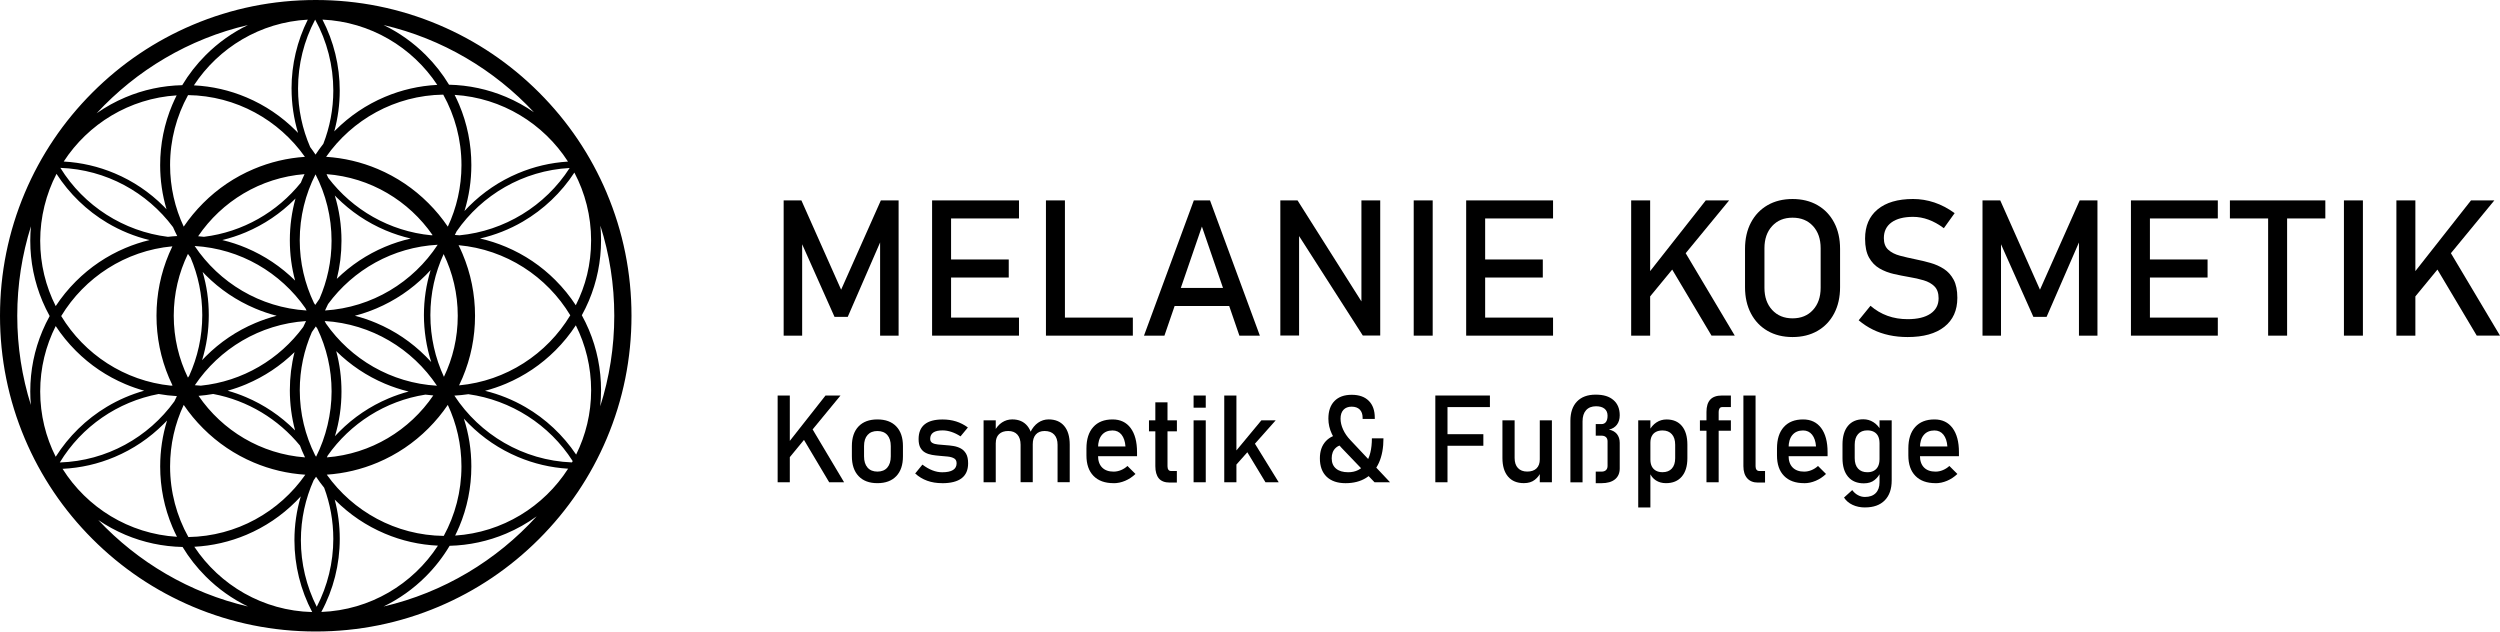 <?xml version="1.0" encoding="UTF-8"?>
<svg id="Ebene_2" data-name="Ebene 2" xmlns="http://www.w3.org/2000/svg" viewBox="0 0 1002.61 253.27">
  <g id="Ebene_1-2" data-name="Ebene 1">
    <g>
      <path d="M243.32,77.34c-6.38-15.08-15.51-28.62-27.14-40.25-11.63-11.63-25.17-20.76-40.25-27.14C160.31,3.35,143.73,0,126.63,0s-33.68,3.35-49.29,9.95c-15.08,6.38-28.62,15.51-40.25,27.14-11.63,11.63-20.76,25.17-27.14,40.25C3.35,92.96,0,109.54,0,126.63s3.35,33.68,9.95,49.29c6.38,15.08,15.51,28.62,27.14,40.25,11.63,11.63,25.17,20.76,40.25,27.14,15.61,6.6,32.2,9.95,49.29,9.95s33.68-3.35,49.29-9.95c15.08-6.38,28.62-15.51,40.25-27.14,11.63-11.63,20.76-25.17,27.14-40.25,6.6-15.61,9.95-32.2,9.95-49.29s-3.35-33.68-9.95-49.29ZM229.38,185.45c-19.71-.77-36.96-11.24-47.13-26.75,0-.01-.01-.03-.02-.04,1.88-.11,3.75-.29,5.6-.57,17.04,2.37,32.49,12.17,41.85,26.83-.1.18-.2.35-.3.53ZM133.67,216.1c0,9.51-2.29,18.87-6.64,27.25-4.16-8.23-6.36-17.4-6.36-26.69,0-8.56,1.83-16.71,5.12-24.06.33-.47.64-.94.96-1.41,1.02,1.52,2.1,2.99,3.26,4.42,2.37,6.39,3.66,13.29,3.66,20.49ZM133.67,36.3c0,7.54-1.42,14.75-4,21.38-1.11,1.4-2.15,2.84-3.13,4.33-.68-1.03-1.4-2.03-2.14-3.02-3.13-7.2-4.87-15.14-4.87-23.47,0-9.68,2.36-19.18,6.86-27.66,4.77,8.68,7.28,18.48,7.28,28.45ZM78.14,154.49c9.82-14.58,26.03-24.5,44.59-25.73-.39.78-.76,1.56-1.11,2.36-9.53,12.94-24.26,21.83-41.08,23.55-.79-.08-1.59-.14-2.39-.18ZM126.44,122.29c-.17-.26-.35-.52-.53-.78-3.65-7.62-5.7-16.15-5.7-25.15,0-9.51,2.28-18.49,6.33-26.44,4.11,7.99,6.43,17.04,6.43,26.62,0,8.29-1.74,16.18-4.86,23.33-.57.79-1.13,1.59-1.67,2.41ZM134.27,78.4c.24.25.48.5.73.75,5.67,5.67,12.27,10.12,19.62,13.23,3.29,1.39,6.66,2.48,10.11,3.28-3.54.81-7,1.92-10.38,3.35-7.19,3.04-13.67,7.36-19.28,12.83,1.25-4.96,1.88-10.08,1.88-15.28,0-6.22-.9-12.3-2.68-18.15ZM118.35,112.52c-5.66-5.58-12.22-9.97-19.51-13.06-3.16-1.34-6.39-2.4-9.7-3.19,3.21-.78,6.36-1.81,9.43-3.11,7.35-3.11,13.95-7.56,19.62-13.23.11-.11.22-.22.32-.33-1.51,5.42-2.27,11.03-2.27,16.75s.71,10.92,2.11,16.16ZM122.48,123.59c.15.31.31.62.46.93-18.69-1.17-35.03-11.17-44.88-25.87,18.37,1.09,34.48,10.71,44.42,24.94ZM98.84,154.05c7.19-3.04,13.67-7.36,19.28-12.83-1.25,4.96-1.88,10.08-1.88,15.29,0,5.5.71,10.89,2.1,16.11-.05-.05-.1-.1-.15-.15-5.67-5.67-12.27-10.12-19.62-13.23-2.38-1.01-4.8-1.86-7.27-2.55,2.56-.71,5.07-1.59,7.54-2.63ZM120.22,156.5c0-8.29,1.74-16.18,4.86-23.33.54-.75,1.07-1.5,1.58-2.27.2.31.41.61.62.91,3.65,7.62,5.7,16.15,5.7,25.15s-2.24,18.32-6.22,26.21c-.14-.22-.28-.44-.42-.65-3.91-7.84-6.12-16.67-6.12-26.01ZM136.95,156.97c0-5.52-.71-10.92-2.11-16.16,5.66,5.58,12.22,9.97,19.51,13.06,3.11,1.31,6.29,2.36,9.54,3.15-2.76.73-5.47,1.66-8.12,2.78-7.35,3.11-13.95,7.56-19.62,13.23-.62.62-1.23,1.26-1.82,1.9,1.74-5.79,2.62-11.8,2.62-17.95ZM175.25,154.69c-18.42-1.06-34.58-10.69-44.54-24.95-.16-.33-.33-.67-.5-1,18.77,1.14,35.17,11.18,45.03,25.95ZM131.57,121.94c10.07-13.68,25.94-22.83,43.96-23.78-9.81,14.96-26.29,25.17-45.18,26.36.43-.85.83-1.71,1.22-2.58ZM172.96,94.36c-16.81-1.61-31.59-10.29-41.32-23.03-.22-.5-.45-1-.68-1.49,17.62,1.33,33.02,10.71,42.54,24.47-.18.01-.36.03-.54.05ZM121.14,72.07c-.17.39-.33.79-.48,1.18-9.42,11.73-23.21,19.8-38.88,21.72-.77-.09-1.54-.17-2.32-.23,9.46-13.95,24.94-23.5,42.67-24.9-.34.73-.68,1.47-.99,2.22ZM82.51,110.35c5.73,5.73,12.4,10.23,19.84,13.37,2.81,1.19,5.67,2.16,8.6,2.92-2.92.76-5.79,1.73-8.6,2.92-7.43,3.14-14.1,7.64-19.84,13.37-.5.5-.99,1.01-1.47,1.53,1.78-5.82,2.69-11.88,2.69-18.07s-.83-11.74-2.47-17.34c.41.44.83.87,1.26,1.3ZM85.5,158c13.94,2.62,26.16,10.15,34.81,20.71.27.7.54,1.39.83,2.09.38.89.77,1.76,1.19,2.63-17.72-1.33-33.2-10.8-42.7-24.68,1.98-.16,3.94-.41,5.88-.75ZM131.41,182.72c9.03-12.84,23.04-21.93,39.19-24.46,1.05.13,2.11.24,3.17.33-9.47,13.93-24.95,23.46-42.68,24.84.11-.23.22-.46.32-.7ZM170.76,142.92c-5.73-5.73-12.4-10.23-19.84-13.37-2.81-1.19-5.67-2.16-8.6-2.92,2.92-.76,5.79-1.73,8.6-2.92,7.43-3.14,14.1-7.64,19.84-13.37.66-.66,1.31-1.34,1.94-2.03-1.78,5.82-2.69,11.88-2.69,18.07s.99,12.77,2.93,18.82c-.7-.78-1.43-1.54-2.18-2.29ZM179.59,90.89c-2.27-3.36-4.87-6.51-7.79-9.42-5.87-5.87-12.7-10.47-20.3-13.69-6.61-2.79-13.56-4.43-20.71-4.89,10.42-14.85,27.56-24.65,46.97-24.94,4.65,8.38,7.31,18.02,7.31,28.27,0,8.81-1.96,17.17-5.47,24.67ZM122.29,62.9c-7.09.47-13.97,2.11-20.52,4.88-7.61,3.22-14.44,7.82-20.3,13.69-2.91,2.91-5.51,6.06-7.79,9.42-3.51-7.5-5.47-15.86-5.47-24.67,0-10.17,2.62-19.74,7.21-28.08,19.34.28,36.44,10.01,46.87,24.77ZM69.37,91.04c.53,1.23,1.1,2.43,1.7,3.62-1.25.07-2.5.17-3.73.32-17.71-2.19-33.66-12.33-43.13-27.66,18.45.68,34.78,9.86,45.15,23.73ZM75.37,101.82c.34.49.69.98,1.05,1.46,3.03,7.1,4.7,14.91,4.7,23.1,0,8.68-1.88,16.92-5.25,24.35-.17.23-.33.47-.5.71-3.65-7.5-5.69-15.92-5.69-24.81s2.05-17.31,5.69-24.81ZM70.95,158.85c-.35.69-.69,1.39-1.01,2.1-10.39,14.37-27.07,23.89-45.96,24.52,8.78-14.47,23.28-24.38,39.63-27.46,2.42.43,4.87.71,7.34.85ZM73.68,162.38c2.27,3.36,4.87,6.51,7.79,9.42,5.87,5.87,12.7,10.47,20.3,13.69,6.6,2.79,13.54,4.43,20.68,4.89-10.39,14.86-27.51,24.67-46.9,25-4.68-8.4-7.34-18.06-7.34-28.33,0-8.81,1.96-17.17,5.47-24.67ZM131.05,190.36c7.06-.48,13.92-2.11,20.45-4.87,7.61-3.22,14.44-7.82,20.3-13.69,2.91-2.91,5.51-6.06,7.79-9.42,3.51,7.5,5.47,15.86,5.47,24.67,0,10.09-2.57,19.58-7.09,27.87-19.33-.22-36.44-9.87-46.92-24.56ZM178.04,151.14c-3.49-7.53-5.44-15.92-5.44-24.75s1.91-17.03,5.32-24.5c3.63,7.49,5.66,15.88,5.66,24.75s-1.99,17.08-5.55,24.5ZM182.42,94.22c.24-.48.47-.96.7-1.44,10.1-14.56,26.57-24.39,45.34-25.41-9.8,15.28-26.21,25.25-44.16,27-.63-.06-1.25-.1-1.88-.14ZM227.79,64.8c-6.94.43-13.68,2.01-20.09,4.72-7.35,3.11-13.95,7.56-19.62,13.22-.62.62-1.22,1.25-1.81,1.89,1.83-5.93,2.76-12.11,2.76-18.42,0-8.42-1.65-16.6-4.9-24.29-.56-1.31-1.16-2.6-1.8-3.87,19.06,1.2,35.67,11.57,45.45,26.74ZM154.35,38.86c-7.43,3.14-14.1,7.64-19.84,13.37-.15.15-.3.31-.46.47,1.46-5.31,2.2-10.8,2.2-16.4,0-9.93-2.39-19.7-6.93-28.44,19.22.88,36.04,11.08,46.05,26.18-7.27.37-14.33,1.99-21.02,4.82ZM116.93,35.51c0,6.09.88,12.05,2.6,17.79-.28-.29-.57-.59-.86-.88-5.73-5.73-12.4-10.23-19.84-13.37-6.71-2.84-13.78-4.46-21.07-4.82,9.9-15.08,26.59-25.32,45.68-26.35-4.28,8.54-6.52,18-6.52,27.63ZM69.13,41.93c-3.25,7.69-4.9,15.87-4.9,24.29,0,6.06.86,11.98,2.55,17.69-.37-.39-.75-.78-1.13-1.16-5.67-5.67-12.27-10.12-19.62-13.22-6.53-2.76-13.4-4.35-20.48-4.75,9.79-15.05,26.33-25.33,45.29-26.53-.6,1.21-1.17,2.43-1.7,3.68ZM22.66,69.72c5.16,8,12.14,14.75,20.34,19.64,5.29,3.15,11.01,5.48,16.97,6.92-3.31.79-6.55,1.85-9.71,3.19-7.43,3.14-14.1,7.64-19.84,13.37-3.05,3.05-5.75,6.37-8.08,9.92-3.98-7.89-6.22-16.79-6.22-26.21s2.36-18.79,6.54-26.83ZM69.13,98.79c-.47.98-.93,1.97-1.35,2.98-3.33,7.88-5.02,16.24-5.02,24.86s1.69,16.99,5.02,24.86c.45,1.05.92,2.09,1.42,3.12-.21.02-.41.04-.62.06-18.66-1.9-34.75-12.62-44.03-27.92,9.37-15.44,25.68-26.22,44.57-27.96ZM30.42,140.68c5.73,5.73,12.4,10.23,19.84,13.37,2.47,1.05,5,1.92,7.56,2.64-5.23,1.47-10.27,3.63-14.96,6.44-8.31,4.98-15.35,11.87-20.52,20.05-3.98-7.89-6.22-16.79-6.22-26.21s2.24-18.32,6.22-26.21c2.33,3.56,5.03,6.87,8.08,9.92ZM25.09,188.02c7.24-.35,14.27-1.95,20.94-4.78,7.35-3.11,13.95-7.56,19.62-13.22.46-.46.9-.92,1.35-1.39-1.83,5.93-2.76,12.11-2.76,18.42,0,8.42,1.65,16.6,4.9,24.29.57,1.34,1.18,2.65,1.83,3.94-19.32-1.18-36.13-11.78-45.88-27.25ZM98.84,214.47c7.43-3.14,14.1-7.64,19.84-13.37.67-.67,1.31-1.35,1.95-2.04-1.69,5.68-2.55,11.57-2.55,17.6,0,10.05,2.46,19.97,7.12,28.8-19.72-.48-37.04-10.78-47.27-26.18,7.23-.38,14.25-2,20.91-4.81ZM136.26,216.1c0-5.38-.68-10.65-2.03-15.76.1.1.19.19.28.29,5.73,5.73,12.4,10.23,19.84,13.37,6.77,2.87,13.92,4.49,21.28,4.83-10.05,15.44-27.19,25.85-46.77,26.59,4.85-8.97,7.4-19.07,7.4-29.33ZM184.13,211.34c3.25-7.69,4.9-15.87,4.9-24.29,0-6.58-1.01-13.01-3.01-19.18.67.73,1.35,1.45,2.05,2.15,5.67,5.67,12.27,10.12,19.62,13.22,6.42,2.72,13.18,4.3,20.15,4.73-9.74,15.17-26.29,25.56-45.31,26.82.56-1.13,1.1-2.28,1.59-3.46ZM231.05,182.3c-5.23-7.78-12.2-14.33-20.32-19.04-5.07-2.94-10.53-5.14-16.21-6.53,2.86-.75,5.66-1.7,8.41-2.86,7.43-3.14,14.1-7.64,19.84-13.37,3.08-3.08,5.81-6.44,8.16-10.04,3.93,7.85,6.14,16.7,6.14,26.05s-2.17,18.01-6.01,25.79ZM184.11,154.53c.48-1,.94-2.01,1.38-3.03,3.33-7.88,5.02-16.24,5.02-24.86s-1.69-16.99-5.02-24.86c-.49-1.17-1.03-2.32-1.59-3.45,19.02,1.71,35.44,12.56,44.81,28.12-9.34,15.5-25.68,26.33-44.61,28.1ZM222.77,112.38c-5.73-5.73-12.4-10.23-19.84-13.37-3.38-1.43-6.86-2.55-10.4-3.36,6.01-1.38,11.8-3.66,17.15-6.78,8.32-4.85,15.42-11.61,20.67-19.66,4.28,8.12,6.71,17.36,6.71,27.16s-2.21,18.21-6.14,26.05c-2.35-3.6-5.07-6.96-8.16-10.04ZM214.16,45.04c-3.51-2.43-7.26-4.5-11.23-6.18-7.26-3.07-14.94-4.71-22.85-4.89-2.6-4.3-5.71-8.28-9.32-11.88-4.97-4.97-10.66-9.02-16.93-12.05,23.51,5.48,44.39,17.92,60.33,35.01ZM99.44,10.04c-6.27,3.04-11.96,7.08-16.93,12.05-3.66,3.66-6.81,7.7-9.43,12.07-7.9.18-15.57,1.82-22.82,4.89-4.07,1.72-7.91,3.85-11.5,6.37,15.99-17.28,36.99-29.86,60.68-35.38ZM6.92,126.63c0-12.49,1.93-24.54,5.49-35.88-.18,1.92-.27,3.85-.27,5.79,0,8.42,1.65,16.6,4.9,24.29.86,2.03,1.82,4,2.88,5.92-1.06,1.91-2.02,3.89-2.88,5.92-3.25,7.69-4.9,15.87-4.9,24.29,0,1.83.08,3.65.24,5.45-3.55-11.3-5.46-23.32-5.46-35.78ZM39.41,208.55c3.4,2.32,7.02,4.3,10.84,5.92,7.29,3.08,15.01,4.72,22.97,4.89,2.59,4.28,5.7,8.24,9.28,11.82,4.97,4.97,10.66,9.02,16.93,12.05-23.36-5.45-44.12-17.76-60.02-34.68ZM153.83,243.23c6.27-3.04,11.96-7.08,16.93-12.05,3.72-3.72,6.91-7.83,9.56-12.29,7.83-.2,15.43-1.84,22.62-4.88,4.37-1.85,8.48-4.17,12.29-6.94-16.07,17.69-37.35,30.55-61.39,36.16ZM240.72,162.93c.22-2.12.33-4.27.33-6.43,0-8.42-1.65-16.6-4.9-24.29-.84-1.98-1.78-3.91-2.81-5.78,1.03-1.87,1.97-3.8,2.81-5.78,3.25-7.69,4.9-15.87,4.9-24.29,0-1.97-.09-3.92-.27-5.86,3.62,11.41,5.57,23.55,5.57,36.13s-1.97,24.85-5.63,36.3Z"/>
      <g>
        <path d="M337.33,116.18l15.93-35.81h7.12v54.24h-7.42v-40.62l.37,2.39-13.35,30.7h-5.3l-13.35-29.95.37-3.13v40.62h-7.42v-54.24h7.12l15.93,35.81Z"/>
        <path d="M373.81,134.61v-54.24h7.61v54.24h-7.61ZM377.51,87.61v-7.24h31.15v7.24h-31.15ZM377.51,111.3v-7.24h27.04v7.24h-27.04ZM377.51,134.61v-7.24h31.15v7.24h-31.15Z"/>
        <path d="M419.47,134.61v-54.24h7.61v54.24h-7.61ZM423.28,134.61v-7.24h31.04v7.24h-31.04Z"/>
        <path d="M458.79,134.61l19.99-54.24h6.49l19.99,54.24h-8.21l-15.03-43.75-15.03,43.75h-8.21ZM468,122.71v-7.24h28.54v7.24h-28.54Z"/>
        <path d="M513.47,134.57v-54.2h6.9l26.52,41.93-.9.97v-42.9h7.54v54.2h-6.98l-26.45-41.29.89-.97v42.26h-7.54Z"/>
        <path d="M574.57,80.37v54.24h-7.61v-54.24h7.61Z"/>
        <path d="M588,134.61v-54.24h7.61v54.24h-7.61ZM591.69,87.61v-7.24h31.15v7.24h-31.15ZM591.69,111.3v-7.24h27.04v7.24h-27.04ZM591.69,134.61v-7.24h31.15v7.24h-31.15Z"/>
        <path d="M654.17,134.61v-54.24h7.61v54.24h-7.61ZM659.02,122.22l1.12-11.41,23.95-30.44h9.36l-34.43,41.85ZM686.4,134.61l-17.23-28.95,6-5.56,20.55,34.5h-9.33Z"/>
        <path d="M718.89,135.17c-3.83,0-7.17-.83-10.03-2.48s-5.08-3.98-6.66-6.99c-1.58-3.01-2.37-6.52-2.37-10.52v-15.37c0-4.03.79-7.54,2.37-10.54,1.58-3,3.8-5.32,6.66-6.98,2.86-1.65,6.21-2.48,10.03-2.48s7.17.83,10.03,2.48c2.86,1.65,5.08,3.98,6.66,6.98,1.58,3,2.37,6.51,2.37,10.54v15.37c0,4-.79,7.51-2.37,10.52-1.58,3.01-3.8,5.34-6.66,6.99s-6.21,2.48-10.03,2.48ZM718.89,127.67c3.41,0,6.14-1.12,8.19-3.36,2.05-2.24,3.08-5.2,3.08-8.88v-15.89c0-3.71-1.03-6.67-3.08-8.9-2.05-2.23-4.78-3.34-8.19-3.34s-6.11,1.11-8.17,3.34c-2.06,2.23-3.1,5.19-3.1,8.9v15.89c0,3.68,1.03,6.64,3.1,8.88,2.06,2.24,4.79,3.36,8.17,3.36Z"/>
        <path d="M765.07,135.17c-2.64,0-5.12-.25-7.44-.75s-4.5-1.24-6.53-2.24c-2.03-.99-3.92-2.24-5.69-3.73l4.74-5.82c2.06,1.79,4.34,3.13,6.83,4.03,2.49.9,5.18,1.34,8.09,1.34,3.93,0,6.97-.73,9.14-2.2,2.16-1.47,3.25-3.52,3.25-6.15v-.04c0-2.06-.55-3.64-1.64-4.74s-2.53-1.91-4.31-2.44c-1.78-.53-3.72-.98-5.84-1.32-2.04-.35-4.1-.76-6.17-1.23-2.08-.47-3.99-1.21-5.73-2.22-1.74-1.01-3.14-2.46-4.2-4.35-1.06-1.89-1.59-4.41-1.59-7.57v-.04c0-5.05,1.68-8.96,5.04-11.73,3.36-2.77,8.09-4.16,14.21-4.16,2.91,0,5.76.47,8.54,1.4s5.5,2.36,8.13,4.27l-4.33,6.04c-2.06-1.54-4.12-2.69-6.17-3.43-2.05-.75-4.11-1.12-6.17-1.12-3.71,0-6.58.74-8.64,2.22-2.05,1.48-3.08,3.58-3.08,6.29v.04c0,2.04.6,3.59,1.79,4.66,1.19,1.07,2.75,1.86,4.68,2.37,1.93.51,4,.99,6.21,1.44,1.99.4,3.98.88,5.97,1.44,1.99.56,3.8,1.37,5.43,2.42,1.63,1.06,2.93,2.51,3.92,4.35.98,1.84,1.47,4.24,1.47,7.2v.07c0,5-1.74,8.87-5.22,11.6-3.48,2.74-8.38,4.1-14.7,4.1Z"/>
        <path d="M818.12,116.18l15.93-35.81h7.12v54.24h-7.42v-40.62l.37,2.39-13.35,30.7h-5.3l-13.35-29.95.37-3.13v40.62h-7.42v-54.24h7.12l15.93,35.81Z"/>
        <path d="M854.6,134.61v-54.24h7.61v54.24h-7.61ZM858.29,87.61v-7.24h31.15v7.24h-31.15ZM858.29,111.3v-7.24h27.04v7.24h-27.04ZM858.29,134.61v-7.24h31.15v7.24h-31.15Z"/>
        <path d="M894.29,87.61v-7.24h38.27v7.24h-38.27ZM909.62,134.61v-49.8h7.61v49.8h-7.61Z"/>
        <path d="M947.63,80.37v54.24h-7.61v-54.24h7.61Z"/>
        <path d="M961.06,134.61v-54.24h7.61v54.24h-7.61ZM965.91,122.22l1.12-11.41,23.95-30.44h9.36l-34.43,41.85ZM993.29,134.61l-17.23-28.95,6-5.56,20.55,34.5h-9.33Z"/>
        <path d="M311.87,193.41v-34.79h4.88v34.79h-4.88ZM314.98,185.47l.72-7.32,15.36-19.52h6.01l-22.08,26.84ZM332.54,193.41l-11.05-18.57,3.85-3.56,13.18,22.13h-5.98Z"/>
        <path d="M351.88,193.77c-3.25,0-5.77-.94-7.56-2.84-1.79-1.89-2.68-4.55-2.68-7.98v-4.04c0-3.4.89-6.03,2.68-7.9,1.79-1.87,4.31-2.8,7.56-2.8s5.77.93,7.56,2.8c1.79,1.87,2.68,4.5,2.68,7.9v4.12c0,3.41-.89,6.06-2.68,7.93-1.79,1.87-4.31,2.81-7.56,2.81ZM351.88,189.13c1.71,0,3.03-.53,3.96-1.6.93-1.07,1.4-2.57,1.4-4.5v-4.12c0-1.93-.47-3.42-1.4-4.47-.93-1.05-2.25-1.58-3.96-1.58s-3.01.53-3.95,1.58c-.94,1.05-1.41,2.54-1.41,4.47v4.12c0,1.93.47,3.43,1.41,4.5.94,1.07,2.26,1.6,3.95,1.6Z"/>
        <path d="M377.84,193.77c-2.2,0-4.2-.32-5.99-.97-1.79-.65-3.4-1.61-4.82-2.91l2.9-3.56c1.36,1.02,2.69,1.79,4.01,2.3,1.32.51,2.62.77,3.91.77,1.93,0,3.38-.3,4.34-.9.97-.6,1.45-1.5,1.45-2.69,0-.92-.32-1.58-.97-1.96-.65-.38-1.49-.63-2.54-.75-1.04-.12-2.17-.22-3.36-.3-1-.08-2-.2-2.99-.37-.99-.17-1.89-.47-2.7-.91-.81-.44-1.46-1.09-1.95-1.95-.49-.86-.73-2.02-.73-3.47,0-2.63.81-4.6,2.42-5.91,1.61-1.31,4.01-1.96,7.2-1.96,1.95,0,3.76.26,5.43.79s3.25,1.33,4.71,2.42l-2.94,3.56c-1.24-.8-2.47-1.4-3.67-1.79-1.2-.4-2.38-.6-3.53-.6-1.66,0-2.9.28-3.73.85-.83.57-1.24,1.42-1.24,2.55,0,.75.29,1.29.86,1.62.57.33,1.33.54,2.27.63.94.1,1.95.18,3.04.26,1.04.06,2.09.18,3.15.35,1.06.17,2.04.49,2.93.97.89.48,1.61,1.19,2.15,2.13.54.94.81,2.23.81,3.85,0,2.66-.87,4.66-2.6,5.98-1.73,1.32-4.33,1.99-7.81,1.99Z"/>
        <path d="M394.46,193.41v-24.83h4.88v24.83h-4.88ZM409.3,193.41v-15.05c0-1.75-.43-3.11-1.29-4.07s-2.08-1.44-3.66-1.44-2.83.42-3.7,1.27c-.87.85-1.3,2.03-1.3,3.56l-.5-4.79c.77-1.5,1.77-2.66,3-3.47,1.24-.81,2.6-1.22,4.1-1.22,2.62,0,4.64.88,6.08,2.64,1.44,1.76,2.15,4.25,2.15,7.48v15.07h-4.88ZM424.13,193.41v-15.05c0-1.75-.45-3.11-1.35-4.07-.9-.96-2.18-1.44-3.84-1.44-1.52,0-2.69.46-3.52,1.39-.83.93-1.24,2.23-1.24,3.92l-.98-4.79c.8-1.66,1.83-2.93,3.11-3.83,1.28-.89,2.69-1.34,4.23-1.34,2.7,0,4.78.88,6.26,2.64,1.48,1.76,2.21,4.25,2.21,7.48v15.07h-4.88Z"/>
        <path d="M446.6,193.77c-3.46,0-6.14-.96-8.04-2.9-1.9-1.93-2.85-4.67-2.85-8.23v-2.8c0-3.7.91-6.56,2.74-8.59,1.83-2.03,4.4-3.04,7.72-3.04,3.13,0,5.55,1.15,7.26,3.45,1.71,2.3,2.57,5.52,2.57,9.67v1.63h-16.75v-3.92h12.11c-.14-2.01-.67-3.58-1.57-4.71-.9-1.13-2.11-1.7-3.62-1.7-1.83,0-3.26.61-4.28,1.82-1.02,1.21-1.53,2.93-1.53,5.14v3.16c0,2.06.55,3.64,1.64,4.74,1.09,1.1,2.63,1.65,4.61,1.65.99,0,1.97-.2,2.94-.6.97-.4,1.84-.96,2.61-1.67l3.21,3.21c-1.23,1.18-2.61,2.09-4.14,2.74-1.53.65-3.07.97-4.62.97Z"/>
        <path d="M460.79,172.98v-4.4h11.2v4.4h-11.2ZM469.16,193.53c-2.04,0-3.52-.57-4.44-1.7-.92-1.13-1.38-2.76-1.38-4.88v-25.6h4.88v25.65c0,.59.12,1.05.36,1.39s.59.5,1.05.5h2.34v4.64h-2.82Z"/>
        <path d="M478.68,163.5v-4.88h4.88v4.88h-4.88ZM478.68,193.41v-24.83h4.88v24.83h-4.88Z"/>
        <path d="M490.98,193.41v-34.79h4.88v34.79h-4.88ZM492.78,189.77l.31-5.79,12.78-15.41h5.74l-18.83,21.2ZM507.51,193.41l-8.66-14.33,3.13-3.25,10.84,17.59h-5.31Z"/>
        <path d="M540.32,178.12c-1.98,0-3.51.49-4.61,1.48-1.09.99-1.64,2.38-1.64,4.19s.58,3.15,1.73,4.13c1.16.98,2.79,1.47,4.89,1.47,3.02,0,5.35-1.19,7.01-3.56,1.66-2.38,2.49-5.73,2.49-10.05h4.64c0,3.81-.6,7.06-1.79,9.74-1.2,2.68-2.93,4.73-5.19,6.14-2.26,1.41-5.01,2.12-8.23,2.12s-5.8-.87-7.6-2.61c-1.79-1.74-2.69-4.19-2.69-7.37,0-2.85.79-5.14,2.36-6.84,1.57-1.71,3.78-2.69,6.62-2.94l2.01,4.12ZM551.25,193.41l-13.25-13.83c-1.64-1.72-2.93-3.57-3.86-5.54-.93-1.97-1.4-4.02-1.4-6.14,0-3.05.81-5.4,2.44-7.07,1.63-1.67,3.92-2.5,6.89-2.5s5.24.8,6.85,2.4c1.62,1.6,2.43,3.87,2.43,6.81v.48h-4.88v-.48c0-1.42-.38-2.52-1.15-3.29-.77-.77-1.85-1.16-3.25-1.16s-2.5.42-3.28,1.26c-.78.84-1.17,2.02-1.17,3.55,0,1.4.34,2.86,1.02,4.35.68,1.5,1.65,2.91,2.91,4.23l15.91,16.92h-6.2Z"/>
        <path d="M575.63,193.41v-34.79h4.88v34.79h-4.88ZM578.02,163.26v-4.64h19.5v4.64h-19.5ZM578.02,178.77v-4.64h16.87v4.64h-16.87Z"/>
        <path d="M607.43,168.57v15.1c0,1.74.44,3.08,1.33,4.03.88.95,2.13,1.42,3.74,1.42s2.85-.43,3.72-1.28c.87-.85,1.3-2.05,1.3-3.6l.33,5.19c-.45,1.12-1.23,2.12-2.34,3-1.12.88-2.58,1.33-4.38,1.33-2.74,0-4.86-.88-6.35-2.64-1.49-1.76-2.24-4.25-2.24-7.45v-15.1h4.88ZM617.52,193.41v-24.83h4.86v24.83h-4.86Z"/>
        <path d="M629.8,193.41v-24.64c0-3.33.88-5.92,2.64-7.75,1.76-1.83,4.25-2.75,7.48-2.75s5.46.72,7.14,2.17c1.68,1.44,2.52,3.48,2.52,6.11v.02c0,1.52-.38,2.77-1.14,3.77-.76,1-1.82,1.65-3.19,1.95,1.37.26,2.44.85,3.19,1.77.76.93,1.14,2.1,1.14,3.52v10.29c0,1.88-.64,3.34-1.91,4.37-1.28,1.03-3.08,1.54-5.41,1.54h-2.3v-4.64h2.3c.78,0,1.38-.2,1.81-.6.42-.4.63-.96.63-1.67v-9.88c0-.72-.21-1.28-.63-1.67-.42-.4-1.02-.6-1.81-.6h-2.3v-4.64h2.3c.78,0,1.38-.29,1.81-.87.42-.58.63-1.41.63-2.48v-.02c0-1.21-.4-2.15-1.21-2.8-.81-.65-1.94-.98-3.41-.98-1.72,0-3.05.53-4,1.58-.94,1.05-1.41,2.54-1.41,4.47v24.45h-4.88Z"/>
        <path d="M657,203.51v-34.93h4.88v34.93h-4.88ZM668.13,193.77c-1.55,0-2.89-.37-4.04-1.11-1.15-.74-1.99-1.79-2.54-3.15l.33-5.19c0,1.07.19,1.98.57,2.73.38.75.94,1.32,1.66,1.72.73.4,1.61.6,2.64.6,1.61,0,2.86-.49,3.74-1.47.89-.98,1.33-2.36,1.33-4.15v-5.38c0-1.82-.44-3.23-1.33-4.23-.88-1-2.13-1.51-3.74-1.51-1.04,0-1.92.19-2.64.57-.73.38-1.28.94-1.66,1.67-.38.73-.57,1.63-.57,2.68l-.5-4.79c.75-1.45,1.73-2.57,2.94-3.36,1.21-.79,2.56-1.18,4.04-1.18,2.66,0,4.72.88,6.17,2.64,1.45,1.76,2.18,4.25,2.18,7.48v5.41c0,3.17-.75,5.64-2.25,7.39-1.5,1.75-3.61,2.63-6.34,2.63Z"/>
        <path d="M681.74,172.74v-4.16h12.42v4.16h-12.42ZM684.37,193.41v-28.21c0-2.19.5-3.83,1.51-4.93,1.01-1.1,2.57-1.65,4.69-1.65h3.59v4.64h-3.49c-.49,0-.85.19-1.08.56-.22.37-.33.82-.33,1.33v28.26h-4.88Z"/>
        <path d="M704.06,158.62v28.38c0,.59.13,1.05.39,1.39.26.33.63.5,1.11.5h2.3v4.64h-2.87c-1.83,0-3.26-.57-4.28-1.72s-1.53-2.77-1.53-4.86v-28.33h4.88Z"/>
        <path d="M723.54,193.77c-3.46,0-6.14-.96-8.04-2.9-1.9-1.93-2.85-4.67-2.85-8.23v-2.8c0-3.7.91-6.56,2.74-8.59,1.83-2.03,4.4-3.04,7.72-3.04,3.13,0,5.55,1.15,7.26,3.45s2.57,5.52,2.57,9.67v1.63h-16.75v-3.92h12.11c-.14-2.01-.67-3.58-1.57-4.71-.9-1.13-2.11-1.7-3.62-1.7-1.83,0-3.26.61-4.28,1.82-1.02,1.21-1.53,2.93-1.53,5.14v3.16c0,2.06.55,3.64,1.64,4.74s2.63,1.65,4.61,1.65c.99,0,1.97-.2,2.94-.6.97-.4,1.84-.96,2.61-1.67l3.21,3.21c-1.23,1.18-2.61,2.09-4.14,2.74-1.53.65-3.07.97-4.62.97Z"/>
        <path d="M747.51,193.84c-2.74,0-4.86-.88-6.35-2.64-1.49-1.76-2.24-4.25-2.24-7.45v-5.48c0-3.22.73-5.71,2.19-7.48,1.46-1.76,3.51-2.64,6.16-2.64,1.47,0,2.81.38,4.03,1.15,1.22.77,2.21,1.84,2.96,3.23l-.5,5.07c0-1.05-.19-1.95-.57-2.7-.38-.75-.94-1.32-1.66-1.71-.73-.39-1.61-.59-2.64-.59-1.61,0-2.86.5-3.74,1.51-.89,1-1.33,2.42-1.33,4.23v5.41c0,1.8.44,3.19,1.33,4.17.88.98,2.13,1.47,3.74,1.47,1.04,0,1.92-.2,2.64-.61.73-.41,1.28-.99,1.66-1.76s.57-1.68.57-2.75l.33,5.24c-.45,1.12-1.22,2.12-2.31,3-1.09.89-2.52,1.33-4.27,1.33ZM747.97,203.51c-1.87,0-3.54-.35-5.01-1.04-1.48-.69-2.62-1.67-3.43-2.93l3.3-2.99c.64.88,1.4,1.56,2.29,2.03.89.48,1.81.72,2.79.72,1.87,0,3.31-.51,4.33-1.54,1.02-1.03,1.53-2.48,1.53-4.37v-24.81h4.88v24.09c0,3.45-.93,6.11-2.79,8-1.86,1.89-4.49,2.83-7.88,2.83Z"/>
        <path d="M776.22,193.77c-3.46,0-6.14-.96-8.04-2.9-1.9-1.93-2.85-4.67-2.85-8.23v-2.8c0-3.7.91-6.56,2.74-8.59,1.83-2.03,4.4-3.04,7.72-3.04,3.13,0,5.55,1.15,7.26,3.45s2.57,5.52,2.57,9.67v1.63h-16.75v-3.92h12.11c-.14-2.01-.67-3.58-1.57-4.71-.9-1.13-2.11-1.7-3.62-1.7-1.83,0-3.26.61-4.28,1.82-1.02,1.21-1.53,2.93-1.53,5.14v3.16c0,2.06.55,3.64,1.64,4.74s2.63,1.65,4.61,1.65c.99,0,1.97-.2,2.94-.6.97-.4,1.84-.96,2.61-1.67l3.21,3.21c-1.23,1.18-2.61,2.09-4.14,2.74-1.53.65-3.07.97-4.62.97Z"/>
      </g>
    </g>
  </g>
</svg>